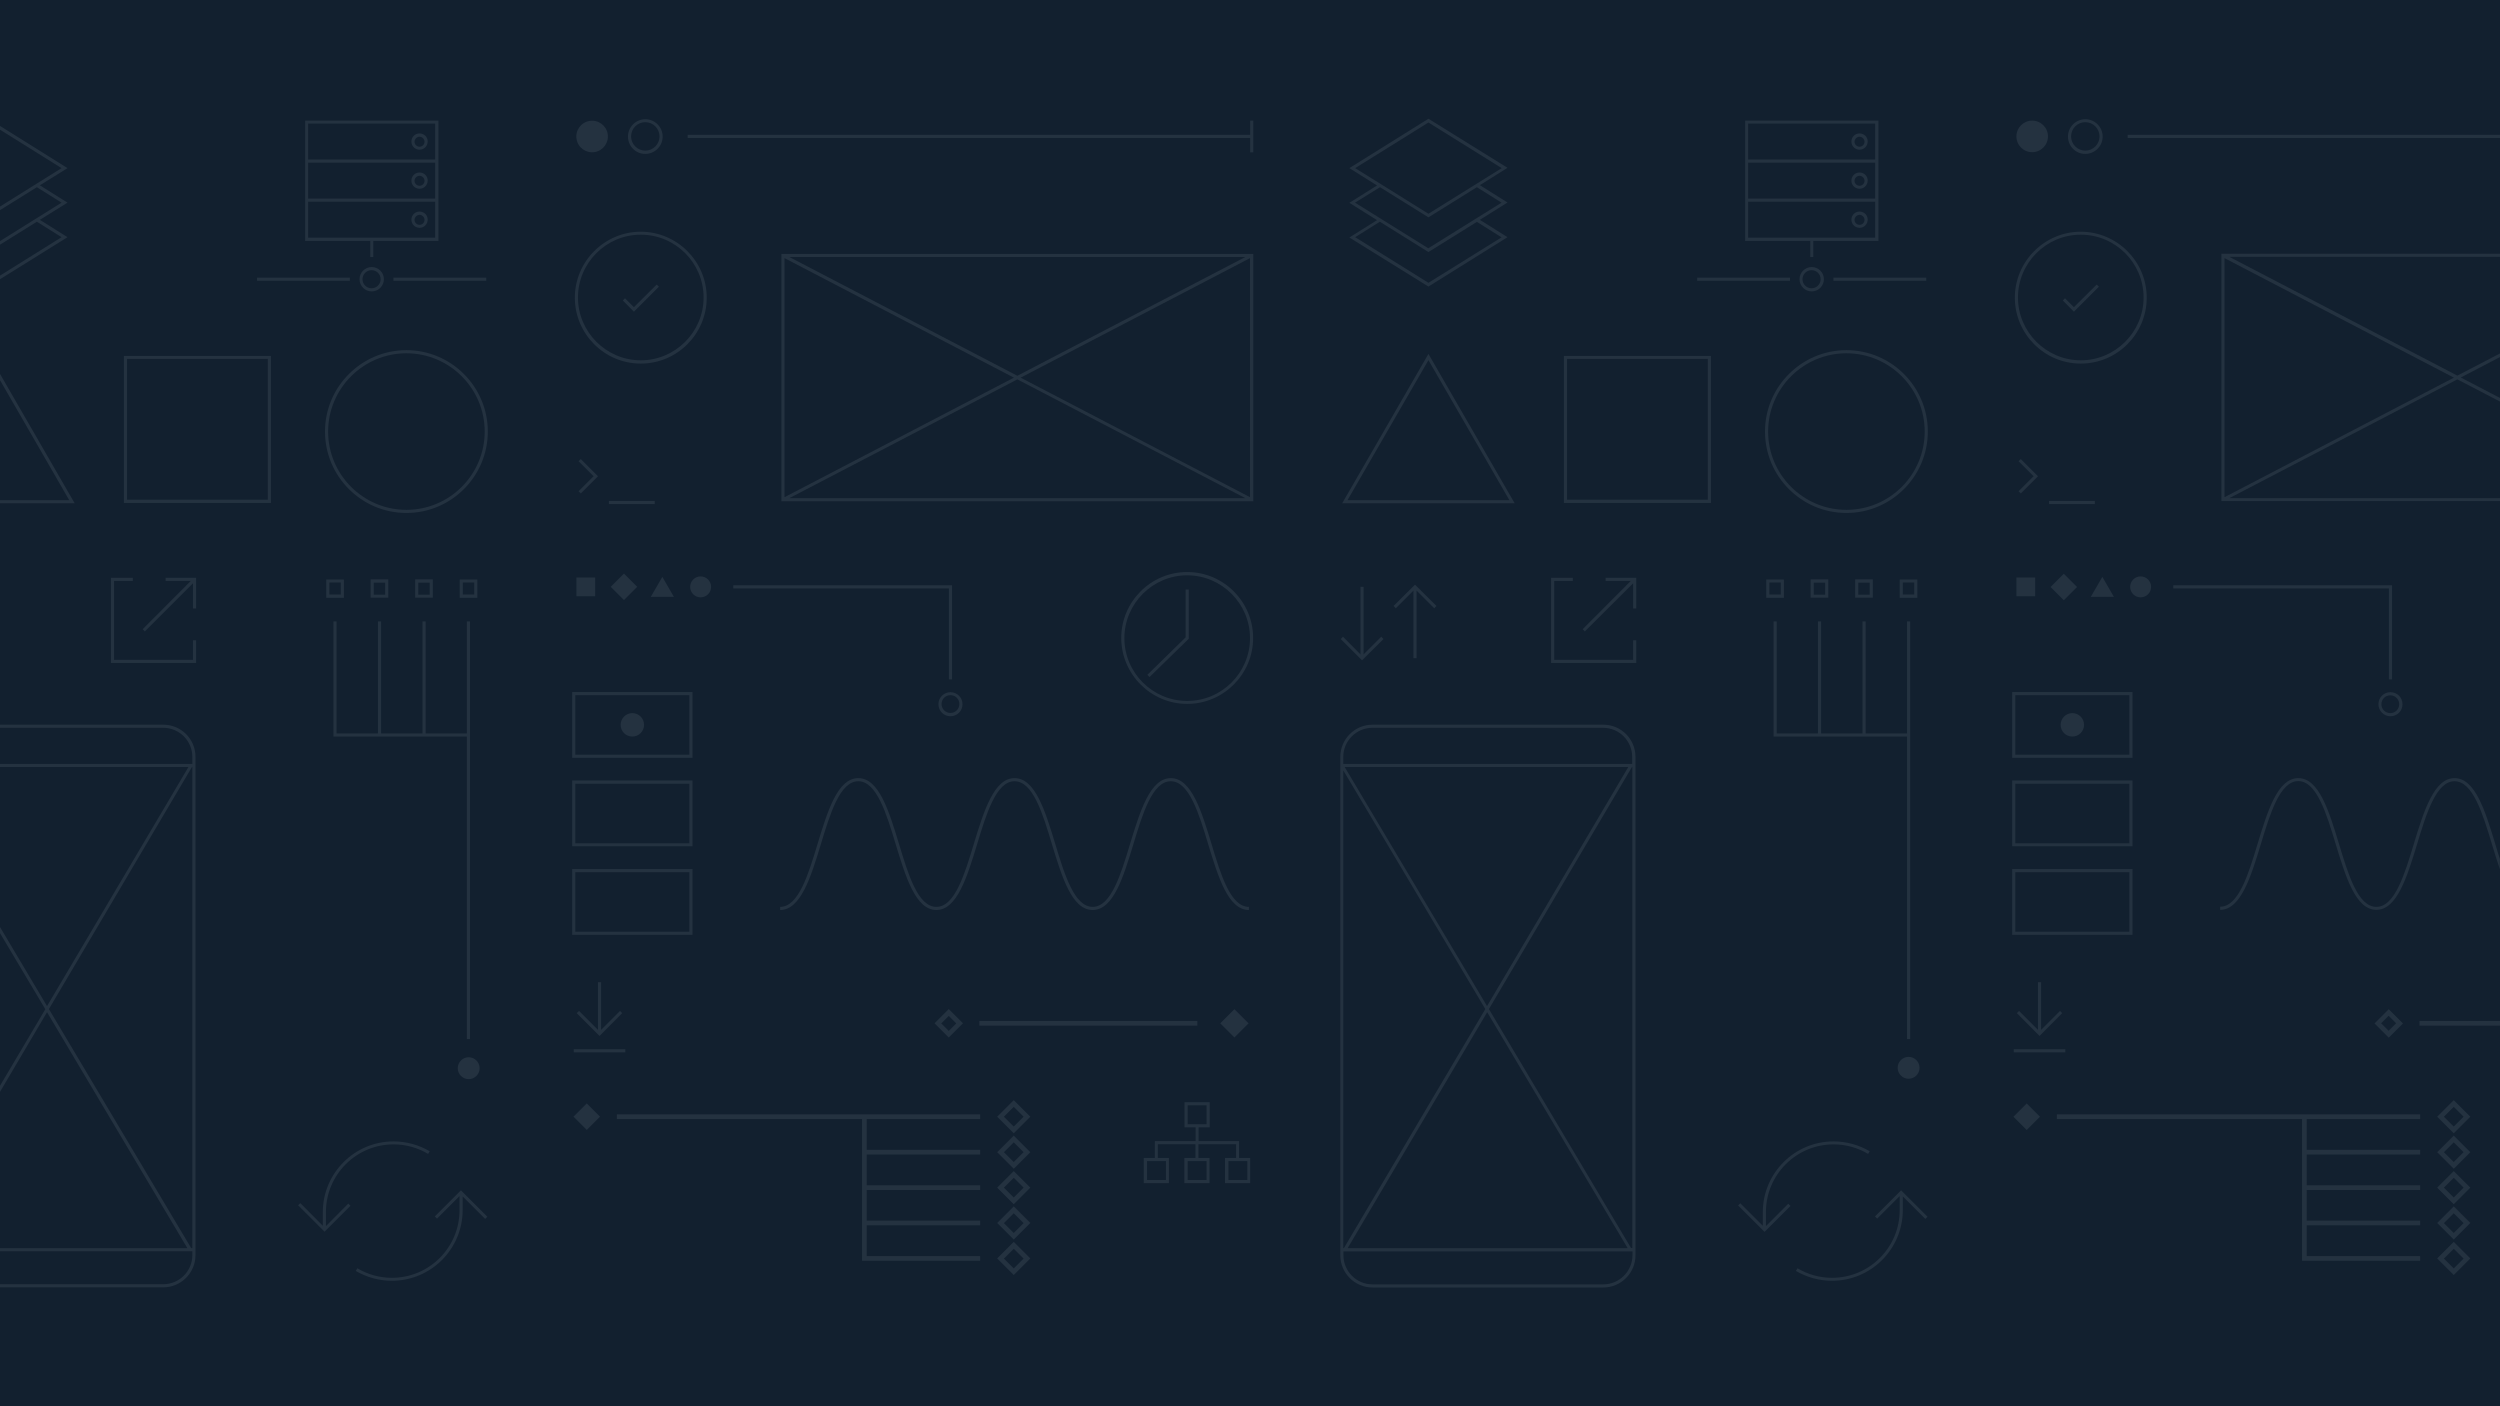 <?xml version="1.0" encoding="utf-8"?>
<!-- Generator: Adobe Illustrator 24.2.1, SVG Export Plug-In . SVG Version: 6.00 Build 0)  -->
<svg version="1.1" id="Layer_1" xmlns="http://www.w3.org/2000/svg" xmlns:xlink="http://www.w3.org/1999/xlink" x="0px" y="0px"
	 viewBox="0 0 1600 900" style="enable-background:new 0 0 1600 900;" xml:space="preserve">
<style type="text/css">
	.st0{fill:#12202F;}
	.st1{fill:#243240;}
</style>
<rect class="st0" width="1600" height="900"/>
<g>
	<path class="st1" d="M759.8,366.1c-23.3,0-42.2,19-42.2,42.2s19,42.2,42.2,42.2s42.2-19,42.2-42.2S783.1,366.1,759.8,366.1z
		 M759.8,448.6c-22.2,0-40.2-18.1-40.2-40.2s18.1-40.2,40.2-40.2s40.2,18.1,40.2,40.2S782,448.6,759.8,448.6z"/>
	<polygon class="st1" points="758.8,407.9 734.3,431.9 735.7,433.3 760.8,408.8 760.8,377.3 758.8,377.3 	"/>
	
		<rect x="369.6" y="708.7" transform="matrix(0.707 -0.707 0.707 0.707 -395.326 474.93)" class="st1" width="12" height="12"/>
	<path class="st1" d="M638.2,714.7l10.6,10.6l10.6-10.6l-10.6-10.6L638.2,714.7z M648.8,721l-6.3-6.3l6.3-6.3l6.3,6.3L648.8,721z"/>
	<path class="st1" d="M638.2,737.4l10.6,10.6l10.6-10.6l-10.6-10.6L638.2,737.4z M648.8,743.7l-6.3-6.3l6.3-6.3l6.3,6.3L648.8,743.7
		z"/>
	<path class="st1" d="M638.2,760.1l10.6,10.6l10.6-10.6l-10.6-10.6L638.2,760.1z M648.8,766.4l-6.3-6.3l6.3-6.3l6.3,6.3L648.8,766.4
		z"/>
	<path class="st1" d="M638.2,782.7l10.6,10.6l10.6-10.6l-10.6-10.6L638.2,782.7z M648.8,789.1l-6.3-6.3l6.3-6.3l6.3,6.3L648.8,789.1
		z"/>
	<path class="st1" d="M638.2,805.4l10.6,10.6l10.6-10.6l-10.6-10.6L638.2,805.4z M648.8,811.8l-6.3-6.3l6.3-6.3l6.3,6.3L648.8,811.8
		z"/>
	<polygon class="st1" points="551.7,713.2 394.8,713.2 394.8,716.2 551.7,716.2 551.7,806.9 627.3,806.9 627.3,803.9 554.7,803.9 
		554.7,784.2 627.3,784.2 627.3,781.2 554.7,781.2 554.7,761.6 627.3,761.6 627.3,758.6 554.7,758.6 554.7,738.9 627.3,738.9 
		627.3,735.9 554.7,735.9 554.7,716.2 627.3,716.2 627.3,713.2 553.2,713.2 	"/>
	<path class="st1" d="M410.1,232.7c23.3,0,42.2-19,42.2-42.2s-19-42.2-42.2-42.2s-42.2,19-42.2,42.2S386.8,232.7,410.1,232.7z
		 M410.1,150.2c22.2,0,40.2,18.1,40.2,40.2s-18.1,40.2-40.2,40.2s-40.2-18.1-40.2-40.2S387.9,150.2,410.1,150.2z"/>
	<polygon class="st1" points="421.7,183.5 420.3,182.1 405.7,196.6 400,190.9 398.6,192.3 405.7,199.5 	"/>
	<ellipse transform="matrix(0.987 -0.16 0.16 0.987 -9.093 61.837)" class="st1" cx="379" cy="87.3" rx="10.1" ry="10.1"/>
	<path class="st1" d="M413,98.5c6.1,0,11.1-5,11.1-11.1s-5-11.1-11.1-11.1c-6.1,0-11.1,5-11.1,11.1S406.8,98.5,413,98.5z M413,78.2
		c5,0,9.1,4.1,9.1,9.1s-4.1,9.1-9.1,9.1c-5,0-9.1-4.1-9.1-9.1S407.9,78.2,413,78.2z"/>
	<polygon class="st1" points="800.1,86.3 440.1,86.3 440.1,88.3 800.1,88.3 800.1,97.5 802.1,97.5 802.1,77.2 800.1,77.2 	"/>
	<path class="st1" d="M500.1,320.8h302V162.5h-302V320.8z M653.2,241.7l146.8-76.5v153L653.2,241.7z M797,318.8H505.2l145.9-76
		L797,318.8z M651.1,240.5l-145.9-76H797L651.1,240.5z M648.9,241.7l-146.8,76.5v-153L648.9,241.7z"/>
	<path class="st1" d="M799.3,580.4c-11.8,0-18-20.6-24-40.5c-6.3-20.6-12.7-41.9-26-41.9c-13.2,0-19.7,21.3-26,41.9
		c-6,19.9-12.3,40.5-24,40.5s-18-20.6-24-40.5c-6.3-20.6-12.7-41.9-26-41.9c-13.2,0-19.7,21.3-26,41.9c-6,19.9-12.3,40.5-24,40.5
		c-11.8,0-18-20.6-24-40.5c-6.3-20.6-12.7-41.9-26-41.9s-19.7,21.3-26,41.9c-6,19.9-12.3,40.5-24,40.5v2c13.2,0,19.7-21.3,26-41.9
		c6-19.9,12.3-40.5,24-40.5s18,20.6,24,40.5c6.3,20.6,12.7,41.9,26,41.9c13.2,0,19.7-21.3,26-41.9c6-19.9,12.3-40.5,24-40.5
		c11.8,0,18,20.6,24,40.5c6.3,20.6,12.7,41.9,26,41.9s19.7-21.3,26-41.9c6-19.9,12.3-40.5,24-40.5s18,20.6,24,40.5
		c6.3,20.6,12.7,41.9,26,41.9V580.4z"/>
	<path class="st1" d="M598.1,654.9l9.1,9.1l9.1-9.1l-9.1-9.1L598.1,654.9z M607.2,659.8l-4.8-4.8l4.8-4.8l4.8,4.8L607.2,659.8z"/>
	
		<rect x="783.8" y="648.5" transform="matrix(0.707 -0.707 0.707 0.707 -231.655 750.603)" class="st1" width="12.8" height="12.8"/>
	<rect x="626.8" y="653.4" class="st1" width="139.5" height="3"/>
	<rect x="368.9" y="369.6" class="st1" width="12" height="12"/>
	
		<rect x="393.4" y="369.6" transform="matrix(0.707 -0.707 0.707 0.707 -148.597 392.397)" class="st1" width="12" height="12"/>
	<polygon class="st1" points="423.9,369.2 416.5,382 431.3,382 	"/>
	<path class="st1" d="M441.7,375.6c0,3.7,3,6.7,6.7,6.7s6.7-3,6.7-6.7s-3-6.7-6.7-6.7S441.7,371.9,441.7,375.6z"/>
	<path class="st1" d="M608.3,443c-4.2,0-7.7,3.4-7.7,7.7s3.4,7.7,7.7,7.7s7.7-3.4,7.7-7.7S612.5,443,608.3,443z M608.3,456.3
		c-3.1,0-5.7-2.5-5.7-5.7s2.5-5.7,5.7-5.7s5.7,2.5,5.7,5.7S611.4,456.3,608.3,456.3z"/>
	<polygon class="st1" points="469.3,376.6 607.3,376.6 607.3,434.8 609.3,434.8 609.3,374.6 469.3,374.6 	"/>
	<path class="st1" d="M1215.8,382.6h11.3v-11.7h-11.3V382.6z M1217.8,372.8h7.3v7.7h-7.3V372.8z"/>
	<path class="st1" d="M1198.6,370.8h-11.3v11.7h11.3V370.8z M1196.6,380.6h-7.3v-7.7h7.3V380.6z"/>
	<path class="st1" d="M1170.1,370.8h-11.3v11.7h11.3V370.8z M1168.1,380.6h-7.3v-7.7h7.3V380.6z"/>
	<path class="st1" d="M1130.4,382.6h11.3v-11.7h-11.3V382.6z M1132.4,372.8h7.3v7.7h-7.3V372.8z"/>
	<polygon class="st1" points="1137.1,397.7 1135.1,397.7 1135.1,471.4 1220.5,471.4 1220.5,665 1222.5,665 1222.5,470.4 
		1222.5,469.4 1222.5,397.7 1220.5,397.7 1220.5,469.4 1194,469.4 1194,397.7 1192,397.7 1192,469.4 1165.5,469.4 1165.5,397.7 
		1163.5,397.7 1163.5,469.4 1137.1,469.4 	"/>
	<circle class="st1" cx="1221.5" cy="683.4" r="7"/>
	<path class="st1" d="M443.2,442.9h-77V485h77V442.9z M441.2,483h-73v-38.1h73V483z"/>
	<path class="st1" d="M443.2,499.5h-77v42.1h77V499.5z M441.2,539.7h-73v-38.1h73V539.7z"/>
	<path class="st1" d="M443.2,556.2h-77v42.1h77V556.2z M441.2,596.3h-73v-38.1h73V596.3z"/>
	<circle class="st1" cx="404.7" cy="463.9" r="7.5"/>
	<path class="st1" d="M793.2,730.3h-26.1v-8.8h7.1v-16.1h-16.1v16.1h7.1v8.8h-26.1v10.8h-7.1v16.1h16.1v-16.1h-7.1v-8.8h24.1v8.8
		h-7.1v16.1h16.1v-16.1h-7.1v-8.8h24.1v8.8h-7.1v16.1h16.1v-16.1h-7.1V730.3z M760.1,707.4h12.1v12.1h-12.1V707.4z M746.2,755.2
		h-12.1v-12.1h12.1V755.2z M772.2,755.2h-12.1v-12.1h12.1V755.2z M798.3,755.2h-12.1v-12.1h12.1V755.2z"/>
	<rect x="367.2" y="671.5" class="st1" width="33" height="2"/>
	<polygon class="st1" points="382.7,628.6 382.7,659.1 370.6,647 369.1,648.4 383.7,663 398.2,648.4 396.8,647 384.7,659.1 
		384.7,628.6 	"/>
	<path class="st1" d="M914.2,183.4l50.6-31.6l-17.7-11.1l17.7-11.1l-17.7-11.1l17.7-11.1L914.2,76l-50.6,31.6l17.7,11.1l-17.7,11.1
		l17.7,11.1l-17.7,11.1L914.2,183.4z M914.2,78.4l46.9,29.2l-46.9,29.2l-46.9-29.2L914.2,78.4z M883.2,119.8l31,19.3l31-19.3
		l15.8,9.9l-46.9,29.2l-46.9-29.2L883.2,119.8z M914.2,161.3l31-19.3l15.8,9.9L914.2,181l-46.9-29.2l15.8-9.9L914.2,161.3z"/>
	<polygon class="st1" points="885.4,409 884,407.5 872.7,418.8 872.7,375.6 870.7,375.6 870.7,418.8 859.5,407.5 858.1,409 
		871.7,422.6 	"/>
	<polygon class="st1" points="906.6,421.2 906.6,378 917.9,389.3 919.3,387.8 905.6,374.2 891.9,387.8 893.3,389.3 904.6,378 
		904.6,421.2 	"/>
	<polygon class="st1" points="1027.6,371.8 1043.7,371.8 1012.9,402.7 1014.3,404.1 1045.2,373.3 1045.2,389.4 1047.2,389.4 
		1047.2,369.8 1027.6,369.8 	"/>
	<polygon class="st1" points="1045.2,422.3 994.7,422.3 994.7,371.8 1006.6,371.8 1006.6,369.8 992.7,369.8 992.7,424.3 
		1047.2,424.3 1047.2,409.8 1045.2,409.8 	"/>
	<path class="st1" d="M1026.1,463.8H878.4c-11.4,0-20.6,9.3-20.6,20.6v319c0,11.4,9.3,20.6,20.6,20.6h147.7
		c11.4,0,20.6-9.3,20.6-20.6v-319C1046.7,473,1037.5,463.8,1026.1,463.8z M859.8,493.2l90.8,152.6l-90.5,153h-0.4V493.2z
		 M951.8,647.8l89.9,151H862.5L951.8,647.8z M1043.9,798.8C1043.9,798.8,1043.9,798.8,1043.9,798.8l-91-153l91.6-155h0.2v307.9
		H1043.9z M951.7,643.9l-91.1-153h181.5L951.7,643.9z M1026.1,822H878.4c-10.3,0-18.6-8.4-18.6-18.6v-2.5h185v2.5
		C1044.7,813.6,1036.4,822,1026.1,822z M1044.7,488.9h-185v-4.5c0-10.3,8.4-18.6,18.6-18.6h147.7c10.3,0,18.6,8.4,18.6,18.6V488.9z"
		/>
	<path class="st1" d="M1000.9,321.9h94.1v-94.1h-94.1V321.9z M1002.9,229.7h90.1v90.1h-90.1V229.7z"/>
	<path class="st1" d="M914.2,226.5L859,322.1h110.4L914.2,226.5z M914.2,230.5l51.8,89.6H862.4L914.2,230.5z"/>
	<path class="st1" d="M1181.7,224.1c-28.7,0-52.1,23.4-52.1,52.1s23.4,52.1,52.1,52.1c28.7,0,52.1-23.4,52.1-52.1
		S1210.5,224.1,1181.7,224.1z M1181.7,326.3c-27.6,0-50.1-22.5-50.1-50.1s22.5-50.1,50.1-50.1s50.1,22.5,50.1,50.1
		S1209.4,326.3,1181.7,326.3z"/>
	<path class="st1" d="M1190.1,85.4c-2.9,0-5.2,2.3-5.2,5.2c0,2.9,2.3,5.2,5.2,5.2c2.9,0,5.2-2.3,5.2-5.2
		C1195.4,87.7,1193,85.4,1190.1,85.4z M1190.1,93.9c-1.8,0-3.2-1.5-3.2-3.2s1.5-3.2,3.2-3.2s3.2,1.5,3.2,3.2
		S1191.9,93.9,1190.1,93.9z"/>
	<path class="st1" d="M1190.1,110.4c-2.9,0-5.2,2.3-5.2,5.2c0,2.9,2.3,5.2,5.2,5.2c2.9,0,5.2-2.3,5.2-5.2
		C1195.4,112.7,1193,110.4,1190.1,110.4z M1190.1,118.9c-1.8,0-3.2-1.5-3.2-3.2s1.5-3.2,3.2-3.2s3.2,1.5,3.2,3.2
		S1191.9,118.9,1190.1,118.9z"/>
	<path class="st1" d="M1190.1,135.4c-2.9,0-5.2,2.3-5.2,5.2c0,2.9,2.3,5.2,5.2,5.2c2.9,0,5.2-2.3,5.2-5.2
		C1195.4,137.7,1193,135.4,1190.1,135.4z M1190.1,143.9c-1.8,0-3.2-1.5-3.2-3.2s1.5-3.2,3.2-3.2s3.2,1.5,3.2,3.2
		S1191.9,143.9,1190.1,143.9z"/>
	<rect x="1086.2" y="177.7" class="st1" width="59.4" height="2"/>
	<rect x="1173.4" y="177.7" class="st1" width="59.4" height="2"/>
	<path class="st1" d="M1151.7,178.7c0,4.3,3.5,7.8,7.8,7.8s7.8-3.5,7.8-7.8s-3.5-7.8-7.8-7.8S1151.7,174.4,1151.7,178.7z
		 M1165.2,178.7c0,3.2-2.6,5.8-5.8,5.8s-5.8-2.6-5.8-5.8s2.6-5.8,5.8-5.8S1165.2,175.5,1165.2,178.7z"/>
	<path class="st1" d="M1158.5,164.5h2v-10.3h41.7v-25v-2v-23v-2v-25h-85.3v25v2v23v2v25h41.7V164.5z M1118.8,79.1h81.3v23h-81.3
		V79.1z M1118.8,104.1h81.3v23h-81.3V104.1z M1118.8,129.1h81.3v23h-81.3V129.1z"/>
	<path class="st1" d="M1130.2,784.7v-9c0-23.9,19.4-43.3,43.3-43.3c7.8,0,15.4,2.1,22.1,6.1l1-1.7c-7-4.1-15-6.3-23.1-6.3
		c-25,0-45.3,20.3-45.3,45.3v8.7l-14.4-14.4l-1.4,1.4l16.9,16.9l16.6-16.6l-1.4-1.4L1130.2,784.7z"/>
	<path class="st1" d="M1200,778.5l1.4,1.4l14.4-14.4v9c0,23.9-19.4,43.3-43.3,43.3c-7.8,0-15.4-2.1-22.1-6.1l-1,1.7
		c7,4.1,15,6.3,23.1,6.3c25,0,45.3-20.3,45.3-45.3v-8.7l14.4,14.4l1.4-1.4l-16.9-16.9L1200,778.5z"/>
	<polygon class="st1" points="371.7,293.8 370.3,295.2 379.9,304.8 370.3,314.4 371.7,315.8 382.7,304.8 	"/>
	<rect x="389.7" y="320.6" class="st1" width="29.3" height="2"/>
	<path class="st1" d="M294.2,382.6h11.3v-11.7h-11.3V382.6z M296.2,372.8h7.3v7.7h-7.3V372.8z"/>
	<path class="st1" d="M277,370.8h-11.3v11.7H277V370.8z M275,380.6h-7.3v-7.7h7.3V380.6z"/>
	<path class="st1" d="M248.5,370.8h-11.3v11.7h11.3V370.8z M246.5,380.6h-7.3v-7.7h7.3V380.6z"/>
	<path class="st1" d="M208.8,382.6h11.3v-11.7h-11.3V382.6z M210.8,372.8h7.3v7.7h-7.3V372.8z"/>
	<polygon class="st1" points="215.4,397.7 213.4,397.7 213.4,471.4 298.8,471.4 298.8,665 300.8,665 300.8,470.4 300.8,469.4 
		300.8,397.7 298.8,397.7 298.8,469.4 272.4,469.4 272.4,397.7 270.4,397.7 270.4,469.4 243.9,469.4 243.9,397.7 241.9,397.7 
		241.9,469.4 215.4,469.4 	"/>
	<ellipse transform="matrix(0.383 -0.924 0.924 0.383 -446.322 698.92)" class="st1" cx="299.8" cy="683.4" rx="7" ry="7"/>
	<polygon class="st1" points="106,371.8 122.1,371.8 91.3,402.7 92.7,404.1 123.5,373.3 123.5,389.4 125.5,389.4 125.5,369.8 
		106,369.8 	"/>
	<polygon class="st1" points="123.5,422.3 73,422.3 73,371.8 85,371.8 85,369.8 71,369.8 71,424.3 125.5,424.3 125.5,409.8 
		123.5,409.8 	"/>
	<path class="st1" d="M79.3,321.9h94.1v-94.1H79.3V321.9z M81.3,229.7h90.1v90.1H81.3V229.7z"/>
	<path class="st1" d="M260.1,224.1c-28.7,0-52.1,23.4-52.1,52.1s23.4,52.1,52.1,52.1s52.1-23.4,52.1-52.1S288.8,224.1,260.1,224.1z
		 M260.1,326.3c-27.6,0-50.1-22.5-50.1-50.1s22.5-50.1,50.1-50.1c27.6,0,50.1,22.5,50.1,50.1S287.7,326.3,260.1,326.3z"/>
	<path class="st1" d="M268.5,85.4c-2.9,0-5.2,2.3-5.2,5.2c0,2.9,2.3,5.2,5.2,5.2s5.2-2.3,5.2-5.2C273.8,87.7,271.4,85.4,268.5,85.4z
		 M268.5,93.9c-1.8,0-3.2-1.5-3.2-3.2s1.5-3.2,3.2-3.2s3.2,1.5,3.2,3.2S270.3,93.9,268.5,93.9z"/>
	<path class="st1" d="M268.5,110.4c-2.9,0-5.2,2.3-5.2,5.2c0,2.9,2.3,5.2,5.2,5.2s5.2-2.3,5.2-5.2
		C273.8,112.7,271.4,110.4,268.5,110.4z M268.5,118.9c-1.8,0-3.2-1.5-3.2-3.2s1.5-3.2,3.2-3.2s3.2,1.5,3.2,3.2
		S270.3,118.9,268.5,118.9z"/>
	<path class="st1" d="M268.5,135.4c-2.9,0-5.2,2.3-5.2,5.2c0,2.9,2.3,5.2,5.2,5.2s5.2-2.3,5.2-5.2
		C273.8,137.7,271.4,135.4,268.5,135.4z M268.5,143.9c-1.8,0-3.2-1.5-3.2-3.2s1.5-3.2,3.2-3.2s3.2,1.5,3.2,3.2
		S270.3,143.9,268.5,143.9z"/>
	<rect x="164.5" y="177.7" class="st1" width="59.4" height="2"/>
	<rect x="251.8" y="177.7" class="st1" width="59.4" height="2"/>
	<path class="st1" d="M230.1,178.7c0,4.3,3.5,7.8,7.8,7.8s7.8-3.5,7.8-7.8s-3.5-7.8-7.8-7.8S230.1,174.4,230.1,178.7z M243.6,178.7
		c0,3.2-2.6,5.8-5.8,5.8s-5.8-2.6-5.8-5.8s2.6-5.8,5.8-5.8S243.6,175.5,243.6,178.7z"/>
	<path class="st1" d="M236.9,164.5h2v-10.3h41.7v-25v-2v-23v-2v-25h-85.3v25v2v23v2v25h41.7V164.5z M197.2,79.1h81.3v23h-81.3V79.1z
		 M197.2,104.1h81.3v23h-81.3V104.1z M197.2,129.1h81.3v23h-81.3V129.1z"/>
	<path class="st1" d="M208.6,784.7v-9c0-23.9,19.4-43.3,43.3-43.3c7.8,0,15.4,2.1,22.1,6.1l1-1.7c-7-4.1-15-6.3-23.1-6.3
		c-25,0-45.3,20.3-45.3,45.3v8.7L192.2,770l-1.4,1.4l16.9,16.9l16.6-16.6l-1.4-1.4L208.6,784.7z"/>
	<path class="st1" d="M278.3,778.5l1.4,1.4l14.4-14.4v9c0,23.9-19.4,43.3-43.3,43.3c-7.8,0-15.4-2.1-22.1-6.1l-1,1.7
		c7,4.1,15,6.3,23.1,6.3c25,0,45.3-20.3,45.3-45.3v-8.7l14.4,14.4l1.4-1.4L295,761.8L278.3,778.5z"/>
	
		<rect x="1291.3" y="708.7" transform="matrix(0.707 -0.707 0.707 0.707 -125.394 1126.6)" class="st1" width="12" height="12"/>
	<path class="st1" d="M1559.8,714.7l10.6,10.6l10.6-10.6l-10.6-10.6L1559.8,714.7z M1570.4,721l-6.3-6.3l6.3-6.3l6.3,6.3L1570.4,721
		z"/>
	<path class="st1" d="M1559.8,737.4l10.6,10.6l10.6-10.6l-10.6-10.6L1559.8,737.4z M1570.4,743.7l-6.3-6.3l6.3-6.3l6.3,6.3
		L1570.4,743.7z"/>
	<path class="st1" d="M1559.8,760.1l10.6,10.6l10.6-10.6l-10.6-10.6L1559.8,760.1z M1570.4,766.4l-6.3-6.3l6.3-6.3l6.3,6.3
		L1570.4,766.4z"/>
	<path class="st1" d="M1559.8,782.7l10.6,10.6l10.6-10.6l-10.6-10.6L1559.8,782.7z M1570.4,789.1l-6.3-6.3l6.3-6.3l6.3,6.3
		L1570.4,789.1z"/>
	<path class="st1" d="M1559.8,805.4l10.6,10.6l10.6-10.6l-10.6-10.6L1559.8,805.4z M1570.4,811.8l-6.3-6.3l6.3-6.3l6.3,6.3
		L1570.4,811.8z"/>
	<polygon class="st1" points="1473.3,713.2 1316.4,713.2 1316.4,716.2 1473.3,716.2 1473.3,806.9 1548.9,806.9 1548.9,803.9 
		1476.3,803.9 1476.3,784.2 1548.9,784.2 1548.9,781.2 1476.3,781.2 1476.3,761.6 1548.9,761.6 1548.9,758.6 1476.3,758.6 
		1476.3,738.9 1548.9,738.9 1548.9,735.9 1476.3,735.9 1476.3,716.2 1548.9,716.2 1548.9,713.2 1474.8,713.2 	"/>
	<path class="st1" d="M1331.7,232.7c23.3,0,42.2-19,42.2-42.2s-19-42.2-42.2-42.2s-42.2,19-42.2,42.2S1308.4,232.7,1331.7,232.7z
		 M1331.7,150.2c22.2,0,40.2,18.1,40.2,40.2s-18.1,40.2-40.2,40.2s-40.2-18.1-40.2-40.2S1309.5,150.2,1331.7,150.2z"/>
	<polygon class="st1" points="1343.3,183.5 1341.9,182.1 1327.3,196.6 1321.6,190.9 1320.2,192.3 1327.3,199.5 	"/>
	<circle class="st1" cx="1300.6" cy="87.3" r="10.1"/>
	<path class="st1" d="M1334.6,98.5c6.1,0,11.1-5,11.1-11.1s-5-11.1-11.1-11.1s-11.1,5-11.1,11.1S1328.4,98.5,1334.6,98.5z
		 M1334.6,78.2c5,0,9.1,4.1,9.1,9.1s-4.1,9.1-9.1,9.1s-9.1-4.1-9.1-9.1S1329.5,78.2,1334.6,78.2z"/>
	<path class="st1" d="M1528.8,645.9l-9.1,9.1l9.1,9.1l9.1-9.1L1528.8,645.9z M1523.9,654.9l4.8-4.8l4.8,4.8l-4.8,4.8L1523.9,654.9z"
		/>
	<rect x="1290.5" y="369.6" class="st1" width="12" height="12"/>
	
		<rect x="1315" y="369.6" transform="matrix(0.707 -0.707 0.707 0.707 121.337 1044.079)" class="st1" width="12" height="12"/>
	<polygon class="st1" points="1345.5,369.2 1338.1,382 1352.9,382 	"/>
	<path class="st1" d="M1363.3,375.6c0,3.7,3,6.7,6.7,6.7s6.7-3,6.7-6.7s-3-6.7-6.7-6.7S1363.3,371.9,1363.3,375.6z"/>
	<path class="st1" d="M1522.2,450.7c0,4.2,3.4,7.7,7.7,7.7s7.7-3.4,7.7-7.7s-3.4-7.7-7.7-7.7S1522.2,446.4,1522.2,450.7z
		 M1535.5,450.7c0,3.1-2.5,5.7-5.7,5.7s-5.7-2.5-5.7-5.7s2.5-5.7,5.7-5.7S1535.5,447.6,1535.5,450.7z"/>
	<polygon class="st1" points="1390.9,376.6 1528.9,376.6 1528.9,434.8 1530.9,434.8 1530.9,374.6 1390.9,374.6 	"/>
	<path class="st1" d="M1364.8,442.9h-77V485h77V442.9z M1362.8,483h-73v-38.1h73V483z"/>
	<path class="st1" d="M1364.8,499.5h-77v42.1h77V499.5z M1362.8,539.7h-73v-38.1h73V539.7z"/>
	<path class="st1" d="M1364.8,556.2h-77v42.1h77V556.2z M1362.8,596.3h-73v-38.1h73V596.3z"/>
	<circle class="st1" cx="1326.3" cy="463.9" r="7.5"/>
	<rect x="1288.8" y="671.5" class="st1" width="33" height="2"/>
	<polygon class="st1" points="1304.3,628.6 1304.3,659.1 1292.2,647 1290.8,648.4 1305.3,663 1319.8,648.4 1318.4,647 1306.3,659.1 
		1306.3,628.6 	"/>
	<polygon class="st1" points="1293.3,293.8 1291.9,295.2 1301.5,304.8 1291.9,314.4 1293.3,315.8 1304.3,304.8 	"/>
	<rect x="1311.4" y="320.6" class="st1" width="29.3" height="2"/>
	<polygon class="st1" points="25.5,118.6 43.2,107.6 0,80.6 0,83 39.4,107.6 0,132.2 0,134.5 23.6,119.8 39.4,129.7 0,154.3 
		0,156.6 23.6,141.9 39.4,151.8 0,176.4 0,178.7 43.2,151.8 25.5,140.7 43.2,129.7 	"/>
	<polygon class="st1" points="0,239.3 0,243.3 44.3,320.1 0,320.1 0,322.1 47.8,322.1 	"/>
	<path class="st1" d="M104.5,463.8H0v2h104.5c10.3,0,18.6,8.4,18.6,18.6v4.5H0v2h120.6l-90.5,153L0,593.3v3.9l29,48.7l-29,49v3.9
		l30.1-51l89.8,151H0v2h123.1v2.5c0,10.3-8.4,18.6-18.6,18.6H0v2h104.5c11.4,0,20.6-9.3,20.6-20.6v-319
		C125.1,473,115.9,463.8,104.5,463.8z M123.1,798.8h-0.8c0,0,0-0.1,0-0.1l-91-152.9l91.6-155h0.2V798.8z"/>
	<rect x="1548.5" y="653.4" class="st1" width="51.5" height="3"/>
	<path class="st1" d="M1600,550c-1.1-3.3-2.1-6.7-3.1-10.1c-6.3-20.6-12.7-41.9-26-41.9c-13.2,0-19.7,21.3-26,41.9
		c-6,19.9-12.3,40.5-24,40.5c-11.8,0-18-20.6-24-40.5c-6.3-20.6-12.7-41.9-26-41.9s-19.7,21.3-26,41.9c-6,19.9-12.3,40.4-24,40.4v2
		c13.2,0,19.7-21.3,26-41.9c6-19.9,12.3-40.5,24-40.5s18,20.6,24,40.5c6.3,20.6,12.7,41.9,26,41.9c13.2,0,19.7-21.3,26-41.9
		c6-19.9,12.3-40.4,24-40.4s18,20.6,24,40.5c1.6,5.3,3.3,10.7,5,15.8V550z"/>
	<path class="st1" d="M1600,318.8h-173.2l145.9-76L1600,257v-2.3l-25.1-13.1l25.1-13.1v-2.3l-27.3,14.2l-145.9-76H1600v-2h-178.3
		v158.3H1600V318.8z M1423.7,165.2l146.8,76.5l-146.8,76.5V165.2z"/>
	<rect x="1361.7" y="86.3" class="st1" width="238.3" height="2"/>
</g>
</svg>
